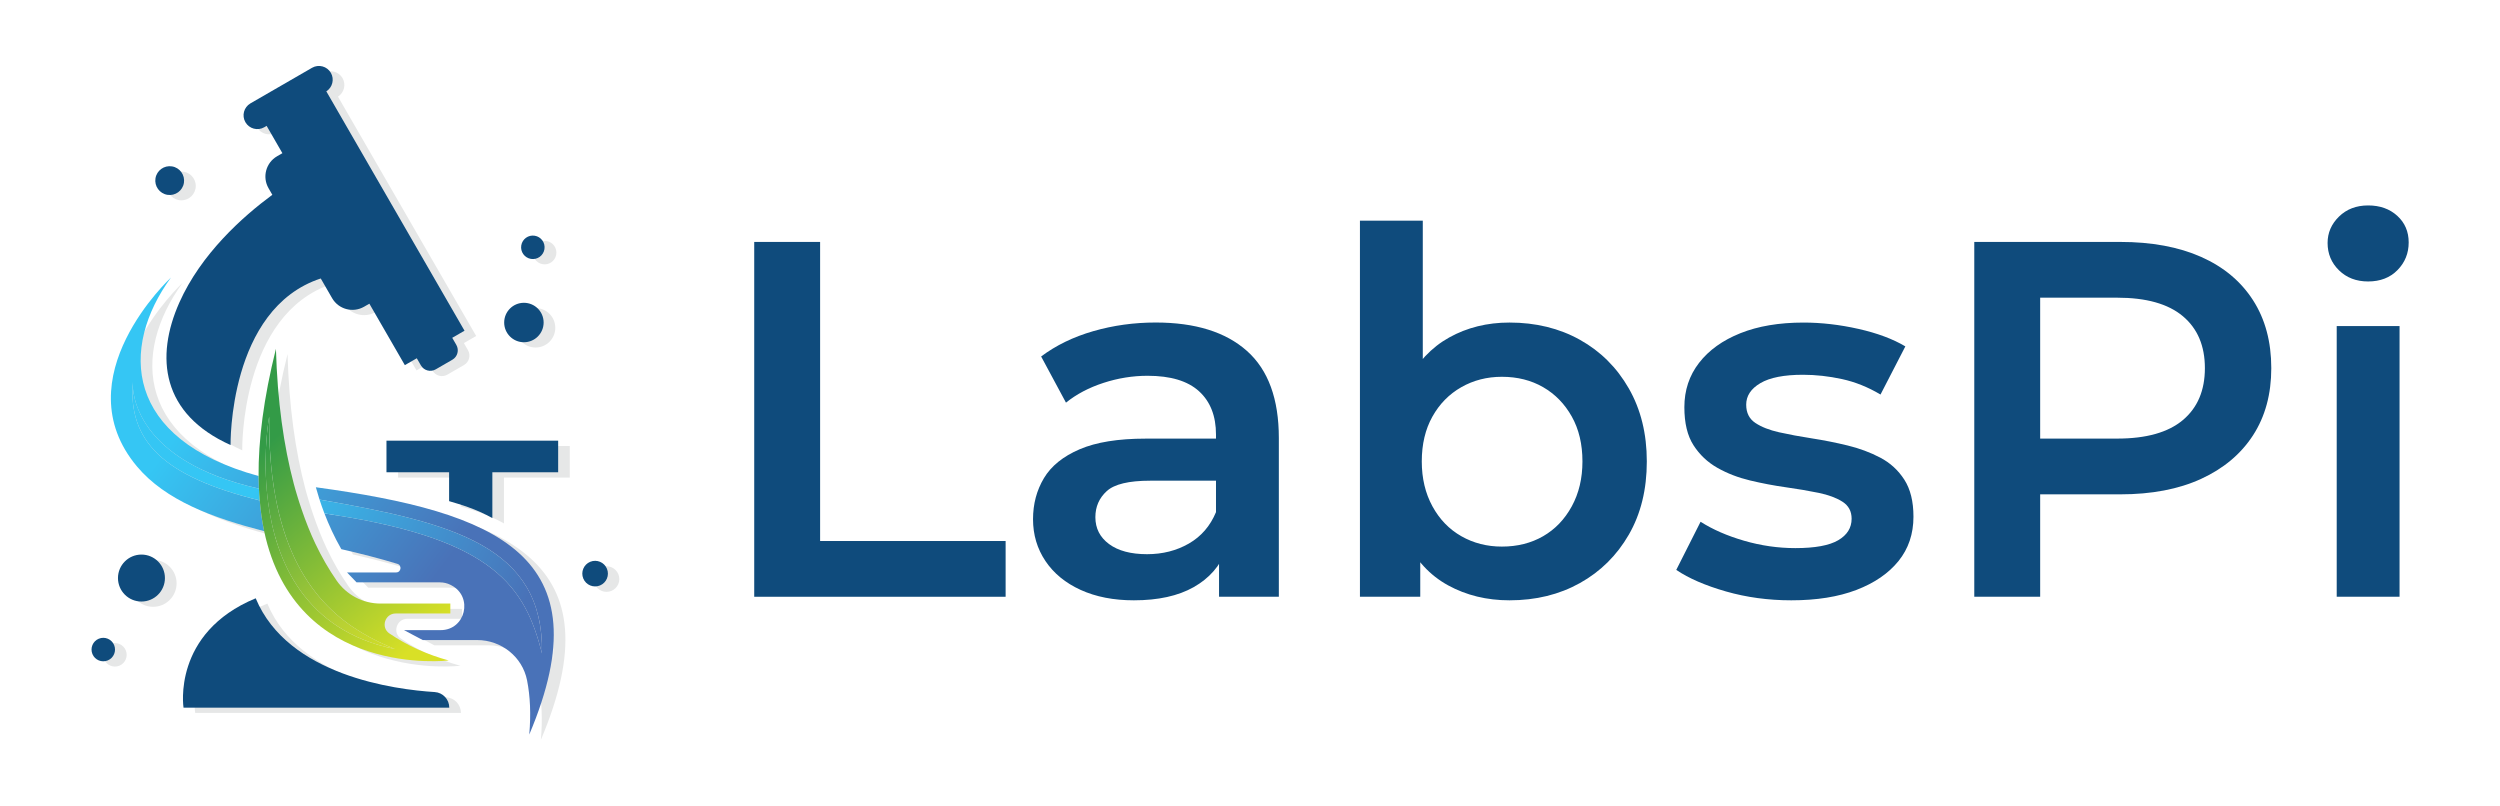 <?xml version="1.0" encoding="utf-8"?>
<!-- Generator: Adobe Illustrator 24.0.0, SVG Export Plug-In . SVG Version: 6.00 Build 0)  -->
<svg version="1.1" id="Layer_1" xmlns="http://www.w3.org/2000/svg" xmlns:xlink="http://www.w3.org/1999/xlink" x="0px" y="0px"
	 viewBox="0 0 591.9 190.77" style="enable-background:new 0 0 591.9 190.77;" xml:space="preserve">
<style type="text/css">
	.st0{fill:#E6E7E7;}
	.st1{fill:#0F4B7C;}
	.st2{fill:url(#SVGID_1_);}
	.st3{fill:url(#SVGID_2_);}
	.st4{fill:#FBB03B;}
	.st5{fill:url(#SVGID_3_);}
	.st6{fill:url(#SVGID_4_);}
	.st7{fill:url(#SVGID_5_);}
	.st8{fill:url(#SVGID_6_);}
</style>
<g>
	<g>
		<g>
			<g>
				<path class="st0" d="M57.35,106.62c0,0-0.55-32.25,21.35-39.44l2.69,4.66c1.53,2.65,4.92,3.56,7.57,2.03l1.25-0.72l8.4,14.55
					l2.83-1.63l0.97,1.69c0.71,1.23,2.28,1.65,3.51,0.94l3.94-2.28c1.23-0.71,1.65-2.28,0.94-3.51l-0.97-1.68l2.91-1.68L80.02,22.88
					c1.46-0.94,1.95-2.86,1.08-4.38c-0.9-1.56-2.9-2.1-4.46-1.2l-14.57,8.41c-1.56,0.9-2.1,2.9-1.2,4.46c0.9,1.56,2.9,2.1,4.46,1.2
					l0.57-0.33l3.73,6.47l-1.25,0.72c-2.65,1.53-3.56,4.92-2.03,7.57l0.9,1.56c-7.11,5.24-16.88,14.01-22.01,25.5
					C39.46,85.8,40.97,99.25,57.35,106.62z"/>
				<path class="st0" d="M94.25,105.6v7.48h14.83v6.83c2.47,0.74,6.39,1.82,10.24,4.02v-10.85h15.58v-7.48H94.25z"/>
				<path class="st0" d="M34.17,91.64c0.01-0.19,0.02-0.31,0.02-0.31C34.18,91.44,34.18,91.54,34.17,91.64
					c-0.09,2.4,0.46,18.71,29.89,25.3c-0.05-0.98-0.08-1.97-0.09-2.99c-31.9-8.73-32.85-30.38-20.73-46.99
					c0,0-25.68,23.74-8.04,44.74c6.74,8.02,17.86,12.14,30.1,15.31c-0.48-2.25-0.82-4.68-1.04-7.27
					C41.16,114.01,33.18,105.64,34.17,91.64z"/>
				<path class="st0" d="M77.53,116.61c0.25,0.91,0.54,1.89,0.87,2.92c31.39,5.49,53.12,10.94,52.67,36.39
					c-4.02-15.71-11.29-26.84-49.01-32.72c-0.85-0.13-1.67-0.27-2.5-0.4c1.02,2.66,2.32,5.54,4,8.47c4.54,1.05,9.01,2.17,13.28,3.48
					c1.14,0.35,0.89,2.03-0.3,2.03H84.91l2.26,2.35h19.73c0.88,0,1.76,0.2,2.54,0.6c0.06,0.03,0.11,0.06,0.17,0.09
					c5.24,2.72,3.37,10.62-2.54,10.62H98.4l4.44,2.35h12.89c5.7,0,10.71,3.96,11.81,9.55c0.74,3.76,0.94,8,0.52,12.82
					C146.05,132.68,120.31,122.49,77.53,116.61z"/>
				<path class="st0" d="M105.68,165.1c-9.31-0.58-34.76-3.84-42.38-22.2c-19.86,8.21-17.09,25.89-17.09,25.89h62.92
					C109.13,166.84,107.62,165.22,105.68,165.1z"/>
				<path class="st0" d="M34.17,91.64c0.01-0.1,0.01-0.2,0.02-0.31C34.19,91.33,34.17,91.45,34.17,91.64z"/>
				<path class="st0" d="M34.17,91.64c-0.99,14,7,22.36,30.08,28.09c-0.08-0.91-0.15-1.84-0.19-2.79
					C34.63,110.35,34.08,94.04,34.17,91.64z"/>
				<path class="st0" d="M131.07,155.93c0.46-25.45-21.28-30.9-52.67-36.39c0.34,1.04,0.72,2.14,1.16,3.27
					c0.82,0.14,1.65,0.27,2.5,0.4C119.79,129.09,127.05,140.22,131.07,155.93z"/>
				<path class="st0" d="M96.44,146.5h12.94v-2.35H92.84c-4.14,0-8.01-2.03-10.38-5.43c-1.85-2.66-3.56-5.61-5.1-8.86
					c-1.17-2.48-2.23-5.16-3.2-8c-0.36-1.05-0.71-2.13-1.04-3.24c-0.28-0.93-0.56-1.85-0.81-2.82c-2.39-8.99-3.88-19.57-4.23-31.97
					c-2.95,11.82-4.16,21.75-4.11,30.11c0.01,1.03,0.04,2.01,0.09,2.99c0.04,0.96,0.11,1.88,0.19,2.79
					c0.22,2.59,0.56,5.02,1.04,7.27c7.44,35.05,43.71,30.63,43.71,30.63c-4.99-1.35-9.71-3.45-14.06-6.4
					C92.84,149.81,93.9,146.5,96.44,146.5z M96.27,154.92c-21.39-4.33-28.19-20.88-30.02-34.71c-0.13-0.97-0.24-1.93-0.32-2.87
					c-0.86-9.72,0.56-17.46,0.56-17.46c-0.06,6.75,0.41,12.64,1.28,17.81c0.17,1.03,0.36,2.02,0.57,2.99
					C73.08,143.2,86.09,150.73,96.27,154.92z"/>
				<path class="st0" d="M68.33,120.68c-0.2-0.97-0.39-1.97-0.57-2.99c-0.87-5.17-1.34-11.06-1.28-17.81c0,0-1.42,7.73-0.56,17.46
					c0.08,0.94,0.19,1.9,0.32,2.87c1.83,13.83,8.63,30.38,30.02,34.71C86.09,150.73,73.08,143.2,68.33,120.68z"/>
			</g>
			<circle class="st0" cx="36.25" cy="138.11" r="5.56"/>
			
				<ellipse transform="matrix(0.924 -0.383 0.383 0.924 -57.261 22.193)" class="st0" cx="27.16" cy="155.03" rx="2.78" ry="2.78"/>
			<circle class="st0" cx="126.8" cy="77.61" r="4.67"/>
			<circle class="st0" cx="128.95" cy="59.81" r="2.78"/>
			<circle class="st0" cx="143.6" cy="137.1" r="3.03"/>
			<circle class="st0" cx="42.94" cy="44.02" r="3.41"/>
		</g>
		<g>
			<g>
				<path class="st1" d="M54.59,105.37c0,0-0.55-32.25,21.35-39.44l2.69,4.66c1.53,2.65,4.92,3.56,7.57,2.03l1.25-0.72l8.4,14.55
					l2.83-1.63l0.97,1.69c0.71,1.23,2.28,1.65,3.51,0.94l3.94-2.28c1.23-0.71,1.65-2.28,0.94-3.51l-0.97-1.68l2.91-1.68L77.26,21.63
					c1.46-0.94,1.95-2.86,1.08-4.38c-0.9-1.56-2.9-2.1-4.46-1.2L59.3,24.47c-1.56,0.9-2.1,2.9-1.2,4.46c0.9,1.56,2.9,2.1,4.46,1.2
					l0.57-0.33l3.73,6.47l-1.25,0.72c-2.65,1.53-3.56,4.92-2.03,7.57l0.9,1.56c-7.11,5.24-16.88,14.01-22.01,25.5
					C36.71,84.55,38.21,98,54.59,105.37z"/>
				<path class="st1" d="M91.5,104.34v7.48h14.83v6.83c2.47,0.74,6.39,1.82,10.24,4.02v-10.85h15.58v-7.48H91.5z"/>
				<linearGradient id="SVGID_1_" gradientUnits="userSpaceOnUse" x1="44.545" y1="94.652" x2="102.017" y2="138.049">
					<stop  offset="0.041" style="stop-color:#35C6F4"/>
					<stop  offset="1" style="stop-color:#4972B8"/>
				</linearGradient>
				<path class="st2" d="M31.41,90.39c0.01-0.19,0.02-0.31,0.02-0.31C31.42,90.18,31.42,90.28,31.41,90.39
					c-0.09,2.4,0.46,18.71,29.89,25.3c-0.05-0.98-0.08-1.97-0.09-2.99c-31.9-8.73-32.85-30.38-20.73-46.99
					c0,0-25.68,23.74-8.04,44.74c6.74,8.02,17.86,12.14,30.1,15.31c-0.48-2.25-0.82-4.68-1.04-7.27
					C38.41,112.75,30.42,104.39,31.41,90.39z"/>
				<linearGradient id="SVGID_2_" gradientUnits="userSpaceOnUse" x1="45.683" y1="93.146" x2="103.155" y2="136.543">
					<stop  offset="0.041" style="stop-color:#35C6F4"/>
					<stop  offset="1" style="stop-color:#4972B8"/>
				</linearGradient>
				<path class="st3" d="M74.78,115.36c0.25,0.91,0.54,1.89,0.87,2.92c31.39,5.49,53.12,10.94,52.67,36.39
					c-4.02-15.71-11.29-26.84-49.01-32.72c-0.85-0.13-1.67-0.27-2.5-0.4c1.02,2.66,2.32,5.54,4,8.47c4.54,1.05,9.01,2.17,13.28,3.48
					c1.14,0.35,0.89,2.03-0.3,2.03H82.16l2.26,2.35h19.73c0.88,0,1.76,0.2,2.54,0.6c0.06,0.03,0.11,0.06,0.17,0.09
					c5.24,2.72,3.37,10.62-2.54,10.62h-8.67l4.44,2.35h12.89c5.7,0,10.71,3.96,11.81,9.55c0.74,3.76,0.94,8,0.52,12.82
					C143.29,131.42,117.56,121.24,74.78,115.36z"/>
				<path class="st1" d="M102.92,163.85c-9.31-0.58-34.76-3.84-42.38-22.2c-19.86,8.21-17.09,25.89-17.09,25.89h62.92
					C106.37,165.59,104.86,163.97,102.92,163.85z"/>
				<path class="st4" d="M31.41,90.39c0.01-0.1,0.01-0.2,0.02-0.31C31.43,90.08,31.42,90.19,31.41,90.39z"/>
				<linearGradient id="SVGID_3_" gradientUnits="userSpaceOnUse" x1="59.123" y1="111.009" x2="125.225" y2="140.793">
					<stop  offset="0.041" style="stop-color:#35C6F4"/>
					<stop  offset="1" style="stop-color:#4972B8"/>
				</linearGradient>
				<path class="st5" d="M31.41,90.39c-0.99,14,7,22.36,30.08,28.09c-0.08-0.91-0.15-1.84-0.19-2.79
					C31.88,109.1,31.33,92.79,31.41,90.39z"/>
				<linearGradient id="SVGID_4_" gradientUnits="userSpaceOnUse" x1="58.078" y1="113.329" x2="124.179" y2="143.113">
					<stop  offset="0.041" style="stop-color:#35C6F4"/>
					<stop  offset="1" style="stop-color:#4972B8"/>
				</linearGradient>
				<path class="st6" d="M128.32,154.67c0.46-25.45-21.28-30.9-52.67-36.39c0.34,1.04,0.72,2.14,1.16,3.27
					c0.82,0.14,1.65,0.27,2.5,0.4C117.03,127.83,124.3,138.97,128.32,154.67z"/>
				<linearGradient id="SVGID_5_" gradientUnits="userSpaceOnUse" x1="100.351" y1="151.26" x2="62.148" y2="106.02">
					<stop  offset="0" style="stop-color:#D9E026"/>
					<stop  offset="1" style="stop-color:#339B47"/>
				</linearGradient>
				<path class="st7" d="M93.68,145.25h12.94v-2.35H90.09c-4.14,0-8.01-2.03-10.38-5.43c-1.85-2.66-3.56-5.61-5.1-8.86
					c-1.17-2.48-2.23-5.16-3.2-8c-0.36-1.05-0.71-2.13-1.04-3.24c-0.28-0.93-0.56-1.85-0.81-2.82c-2.39-8.99-3.88-19.57-4.23-31.97
					c-2.95,11.82-4.16,21.75-4.11,30.11c0.01,1.03,0.04,2.01,0.09,2.99c0.04,0.96,0.11,1.88,0.19,2.79
					c0.22,2.59,0.56,5.02,1.04,7.27c7.44,35.05,43.71,30.63,43.71,30.63c-4.99-1.35-9.71-3.45-14.06-6.4
					C90.09,148.56,91.14,145.25,93.68,145.25z M93.51,153.67c-21.39-4.33-28.19-20.88-30.02-34.71c-0.13-0.97-0.24-1.93-0.32-2.87
					c-0.86-9.72,0.56-17.46,0.56-17.46c-0.06,6.75,0.41,12.64,1.28,17.81c0.17,1.03,0.36,2.02,0.57,2.99
					C70.32,141.95,83.34,149.48,93.51,153.67z"/>
				<linearGradient id="SVGID_6_" gradientUnits="userSpaceOnUse" x1="96.942" y1="154.265" x2="58.739" y2="109.025">
					<stop  offset="0" style="stop-color:#D9E026"/>
					<stop  offset="0.154" style="stop-color:#C6D82D"/>
					<stop  offset="0.262" style="stop-color:#B8D133"/>
					<stop  offset="1" style="stop-color:#339B47"/>
				</linearGradient>
				<path class="st8" d="M65.57,119.42c-0.2-0.97-0.39-1.97-0.57-2.99c-0.87-5.17-1.34-11.06-1.28-17.81c0,0-1.42,7.73-0.56,17.46
					c0.08,0.94,0.19,1.9,0.32,2.87c1.83,13.83,8.63,30.38,30.02,34.71C83.34,149.48,70.32,141.95,65.57,119.42z"/>
			</g>
			<circle class="st1" cx="33.49" cy="136.86" r="5.56"/>
			
				<ellipse transform="matrix(0.924 -0.383 0.383 0.924 -56.991 21.043)" class="st1" cx="24.4" cy="153.78" rx="2.78" ry="2.78"/>
			<circle class="st1" cx="124.04" cy="76.36" r="4.67"/>
			
				<ellipse transform="matrix(0.16 -0.987 0.987 0.16 48.178 173.736)" class="st1" cx="126.19" cy="58.55" rx="2.78" ry="2.78"/>
			
				<ellipse transform="matrix(0.924 -0.383 0.383 0.924 -41.265 64.237)" class="st1" cx="140.84" cy="135.84" rx="3.03" ry="3.03"/>
			
				<ellipse transform="matrix(0.16 -0.987 0.987 0.16 -8.467 75.584)" class="st1" cx="40.19" cy="42.77" rx="3.41" ry="3.41"/>
		</g>
	</g>
	<g>
		<path class="st1" d="M178.57,141.29V57.28h15.6v70.81h43.92v13.2H178.57z"/>
		<path class="st1" d="M268.46,142.13c-4.8,0-9-0.82-12.6-2.46c-3.6-1.64-6.38-3.92-8.34-6.84c-1.96-2.92-2.94-6.22-2.94-9.9
			c0-3.6,0.86-6.84,2.58-9.72c1.72-2.88,4.54-5.16,8.46-6.84c3.92-1.68,9.12-2.52,15.6-2.52h18.6v9.96H272.3
			c-5.04,0-8.46,0.82-10.26,2.46c-1.8,1.64-2.7,3.7-2.7,6.18c0,2.64,1.08,4.76,3.24,6.36c2.16,1.6,5.16,2.4,9,2.4
			c3.68,0,6.98-0.84,9.9-2.52c2.92-1.68,5.06-4.16,6.42-7.44l2.4,9c-1.44,3.76-4,6.68-7.68,8.76
			C278.94,141.09,274.22,142.13,268.46,142.13z M288.62,141.29v-13.08l-0.72-2.64v-22.68c0-4.4-1.34-7.82-4.02-10.26
			c-2.68-2.44-6.74-3.66-12.18-3.66c-3.52,0-7,0.56-10.44,1.68c-3.44,1.12-6.4,2.68-8.88,4.68L246.5,84.4
			c3.52-2.64,7.64-4.64,12.36-6c4.72-1.36,9.64-2.04,14.76-2.04c9.36,0,16.56,2.24,21.6,6.72c5.04,4.48,7.56,11.36,7.56,20.64v37.56
			H288.62z"/>
		<path class="st1" d="M321.98,141.29V52.24h14.88v39.84l-1.2,17.04l0.6,17.04v15.12H321.98z M357.38,142.13
			c-5.36,0-10.2-1.18-14.52-3.54c-4.32-2.36-7.66-5.98-10.02-10.86c-2.36-4.88-3.54-11.04-3.54-18.48c0-7.52,1.24-13.7,3.72-18.54
			c2.48-4.84,5.84-8.44,10.08-10.8c4.24-2.36,9-3.54,14.28-3.54c6.24,0,11.8,1.36,16.68,4.08c4.88,2.72,8.74,6.56,11.58,11.52
			c2.84,4.96,4.26,10.72,4.26,17.28c0,6.64-1.42,12.42-4.26,17.34c-2.84,4.92-6.7,8.74-11.58,11.46
			C369.18,140.77,363.63,142.13,357.38,142.13z M355.58,129.41c3.68,0,6.94-0.82,9.78-2.46c2.84-1.64,5.1-4,6.78-7.08
			c1.68-3.08,2.52-6.62,2.52-10.62c0-4.08-0.84-7.62-2.52-10.62c-1.68-3-3.94-5.32-6.78-6.96c-2.84-1.64-6.1-2.46-9.78-2.46
			c-3.52,0-6.72,0.82-9.6,2.46c-2.88,1.64-5.16,3.96-6.84,6.96c-1.68,3-2.52,6.54-2.52,10.62c0,4,0.84,7.54,2.52,10.62
			c1.68,3.08,3.96,5.44,6.84,7.08C348.86,128.59,352.06,129.41,355.58,129.41z"/>
		<path class="st1" d="M424.11,142.13c-5.44,0-10.6-0.7-15.48-2.1c-4.88-1.4-8.8-3.1-11.76-5.1l5.76-11.4
			c2.88,1.84,6.32,3.34,10.32,4.5c4,1.16,8.04,1.74,12.12,1.74c4.64,0,8.02-0.62,10.14-1.86c2.12-1.24,3.18-2.94,3.18-5.1
			c0-1.76-0.72-3.1-2.16-4.02c-1.44-0.92-3.32-1.62-5.64-2.1c-2.32-0.48-4.9-0.92-7.74-1.32c-2.84-0.4-5.68-0.94-8.52-1.62
			c-2.84-0.68-5.42-1.68-7.74-3c-2.32-1.32-4.2-3.1-5.64-5.34c-1.44-2.24-2.16-5.24-2.16-9c0-4,1.16-7.5,3.48-10.5
			c2.32-3,5.58-5.34,9.78-7.02c4.2-1.68,9.18-2.52,14.94-2.52c4.24,0,8.58,0.5,13.02,1.5s8.14,2.38,11.1,4.14l-5.88,11.4
			c-2.96-1.76-6-2.98-9.12-3.66c-3.12-0.68-6.2-1.02-9.24-1.02c-4.48,0-7.84,0.66-10.08,1.98c-2.24,1.32-3.36,3.02-3.36,5.1
			c0,1.92,0.72,3.36,2.16,4.32c1.44,0.96,3.32,1.7,5.64,2.22c2.32,0.52,4.9,1,7.74,1.44c2.84,0.44,5.66,1,8.46,1.68
			c2.8,0.68,5.38,1.64,7.74,2.88c2.36,1.24,4.26,2.98,5.7,5.22c1.44,2.24,2.16,5.16,2.16,8.76c0,4.08-1.18,7.58-3.54,10.5
			c-2.36,2.92-5.68,5.2-9.96,6.84S430.11,142.13,424.11,142.13z"/>
		<path class="st1" d="M467.43,141.29V57.28h34.56c7.44,0,13.82,1.18,19.14,3.54c5.32,2.36,9.42,5.78,12.3,10.26
			c2.88,4.48,4.32,9.84,4.32,16.08c0,6.16-1.44,11.46-4.32,15.9c-2.88,4.44-6.98,7.88-12.3,10.32c-5.32,2.44-11.7,3.66-19.14,3.66
			h-25.8l6.84-7.2v31.44H467.43z M483.03,111.52l-6.84-7.68h25.08c6.88,0,12.06-1.46,15.54-4.38c3.48-2.92,5.22-7.02,5.22-12.3
			c0-5.28-1.74-9.38-5.22-12.3c-3.48-2.92-8.66-4.38-15.54-4.38h-25.08l6.84-7.68V111.52z"/>
		<path class="st1" d="M560.68,66.64c-2.8,0-5.1-0.88-6.9-2.64c-1.8-1.76-2.7-3.92-2.7-6.48c0-2.4,0.9-4.48,2.7-6.24
			s4.1-2.64,6.9-2.64c2.8,0,5.1,0.82,6.9,2.46c1.8,1.64,2.7,3.74,2.7,6.3s-0.88,4.74-2.64,6.54
			C565.88,65.74,563.55,66.64,560.68,66.64z M553.24,141.29V77.2h14.88v64.09H553.24z"/>
	</g>
</g>
</svg>
